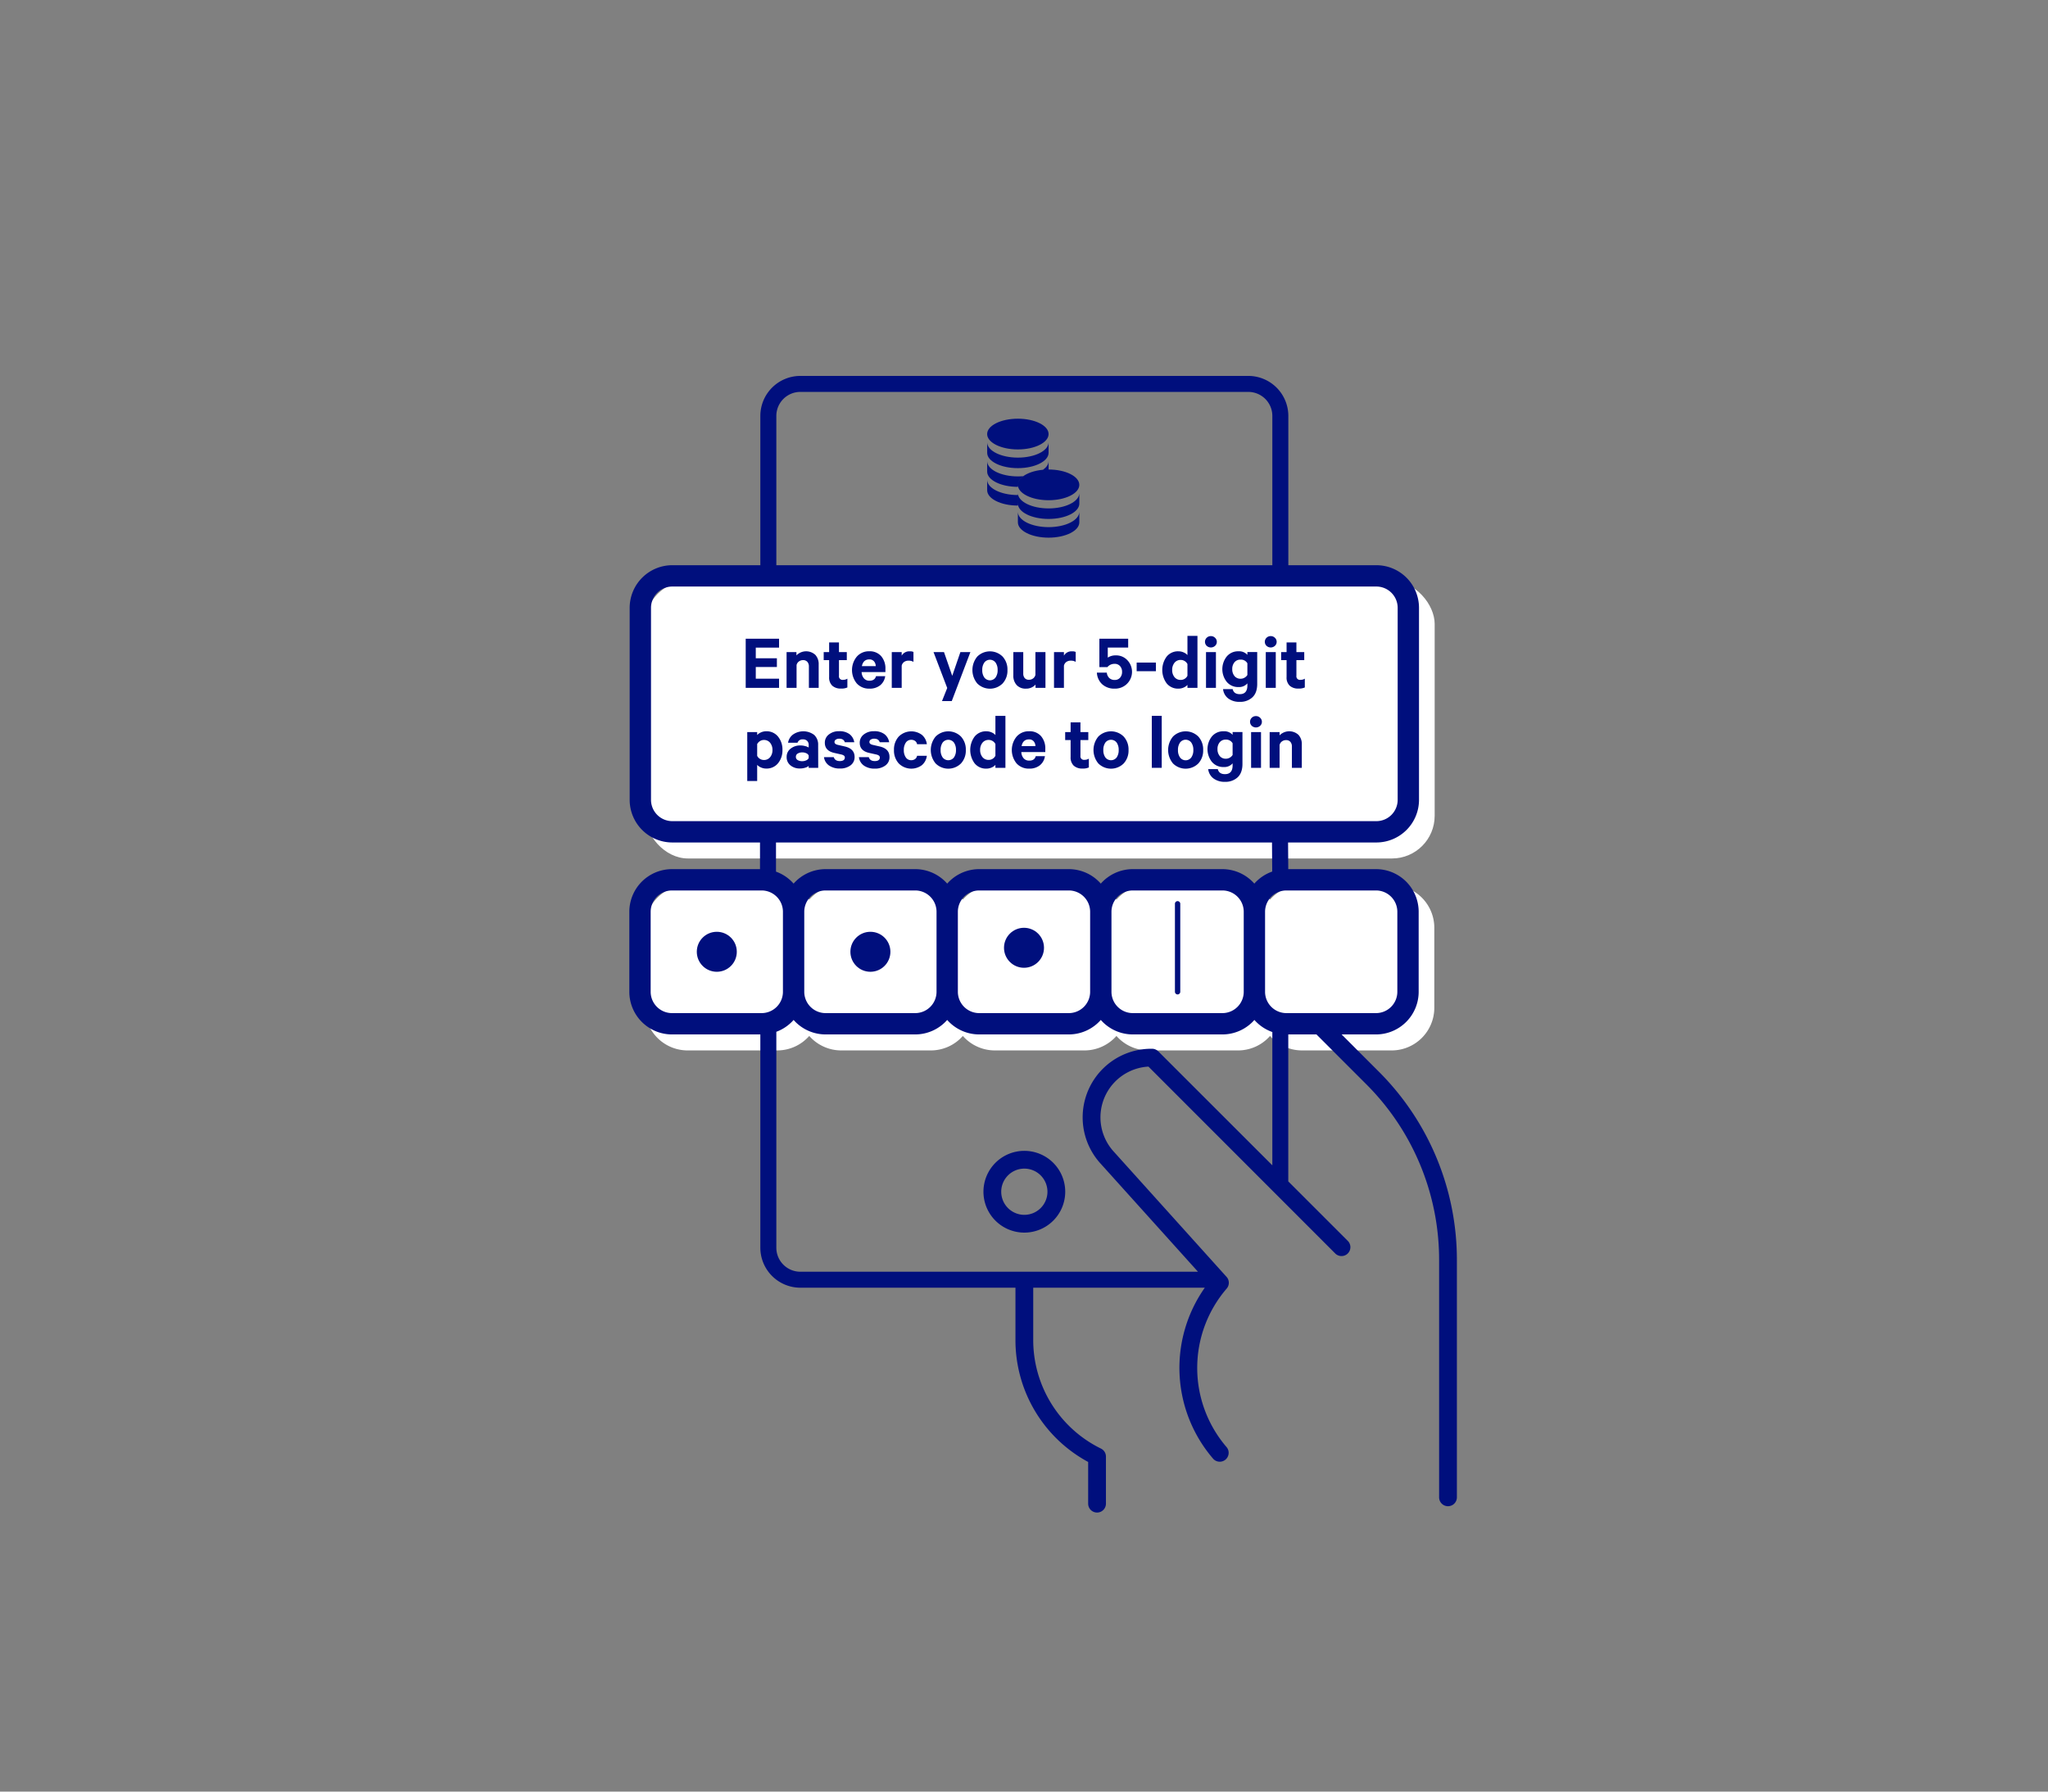 <svg id="OUTLINES" xmlns="http://www.w3.org/2000/svg" viewBox="0 0 1152 1008"><rect x="0" y="0" width="1152" height="1008" fill="#808080" stroke="none"/><defs><style>.cls-1{fill:#fff;}.cls-2{fill:#000f7d;}</style></defs><title>authentication-by-secret-answer</title><path class="cls-1" d="M782.81,498h-50.4a24,24,0,0,0-18,8.15,23.94,23.94,0,0,0-18-8.15H646a24,24,0,0,0-18,8.15A24,24,0,0,0,610,498h-50.4a24,24,0,0,0-18,8.15,24,24,0,0,0-18-8.15h-50.4a24,24,0,0,0-18,8.15,23.94,23.94,0,0,0-18-8.15h-50.4a24,24,0,0,0-24,24v45a24,24,0,0,0,24,24h50.4a23.94,23.94,0,0,0,18-8.15,24,24,0,0,0,18,8.15h50.4a24,24,0,0,0,18-8.15,24,24,0,0,0,18,8.15H610a24,24,0,0,0,18-8.15A24,24,0,0,0,646,591h50.4a23.94,23.94,0,0,0,18-8.15,24,24,0,0,0,18,8.15h50.4a24,24,0,0,0,24-24V522A24,24,0,0,0,782.81,498Z"/><rect class="cls-1" x="363" y="327" width="444" height="156" rx="24"/><path class="cls-2" d="M607.11,272.8c0,4.77-7.74,8.64-17.28,8.64s-17.28-3.87-17.28-8.64,7.73-8.64,17.28-8.64S607.11,268,607.11,272.8Zm-17.28,13.25c-9.48,0-17.18-3.82-17.27-8.55h0v5.83c0,4.77,7.73,8.64,17.28,8.64s17.28-3.87,17.28-8.64V277.5h0C607,282.23,599.31,286.05,589.83,286.05Zm0,10.53c-9.48,0-17.18-3.82-17.27-8.55h0v5.83c0,4.77,7.73,8.64,17.28,8.64s17.28-3.87,17.28-8.64V288h0C607,292.76,599.31,296.58,589.83,296.58Zm-17.28-43.72c9.54,0,17.28-3.87,17.28-8.65s-7.74-8.64-17.28-8.64-17.28,3.87-17.28,8.64S563,252.86,572.55,252.86Zm17.27,6.59c0,1.81-1.18,3.47-3.11,4.85,1-.09,2-.14,3.12-.14v-4.71Zm-17.27,3.94c9.54,0,17.28-3.87,17.28-8.64v-5.83h0c-.1,4.73-7.79,8.55-17.27,8.55s-17.18-3.82-17.27-8.55h0v5.83C555.27,259.52,563,263.39,572.55,263.39Zm0,10.53h0v-1s0-.05,0-.08c0-1.84,1.16-3.54,3.11-4.95-1,.1-2,.15-3.11.15-9.49,0-17.18-3.82-17.27-8.55h0v5.83C555.27,270.05,563,273.92,572.55,273.92Zm0,10.53v-5.92h0c-9.49,0-17.18-3.82-17.27-8.55h0v5.83c0,4.77,7.73,8.64,17.28,8.64Z"/><path class="cls-2" d="M419.46,359.37h18.76v5H425.13v6H437v4.91H425.13v6.57h13.09V387H419.46Z"/><path class="cls-2" d="M442.45,387V366.89H448v1.84a7.65,7.65,0,0,1,10.64-.27,7.63,7.63,0,0,1,1.87,5.4V387H455V375a3.87,3.87,0,0,0-.83-2.59,3.07,3.07,0,0,0-2.45-1,3.76,3.76,0,0,0-2.32.74,3.42,3.42,0,0,0-1.33,2V387Z"/><path class="cls-2" d="M466.39,380.93v-9.54h-3.06v-4.5h3.06v-5.45h5.53v5.45h4.41v4.5h-4.41v8.82a2,2,0,0,0,2.3,2.29,4.35,4.35,0,0,0,2.43-.67v4.95a7.89,7.89,0,0,1-3.6.63,7,7,0,0,1-4.9-1.62A6.3,6.3,0,0,1,466.39,380.93Z"/><path class="cls-2" d="M492.76,380.43h5.17a8,8,0,0,1-2.85,5.15,9.35,9.35,0,0,1-6.06,1.87,9.21,9.21,0,0,1-7.06-2.9,11.9,11.9,0,0,1,0-15.12,9,9,0,0,1,6.95-3,8.49,8.49,0,0,1,6.73,2.72,10.55,10.55,0,0,1,2.41,7.27v1.71H484.66a5.57,5.57,0,0,0,1.3,3.53A4,4,0,0,0,489,383Q492.08,383,492.76,380.43ZM489,371q-3.42,0-4.19,3.78h7.79a4.09,4.09,0,0,0-1-2.72A3.31,3.31,0,0,0,489,371Z"/><path class="cls-2" d="M513.82,366.8v5.58a5.34,5.34,0,0,0-2.79-.68,4.18,4.18,0,0,0-2.48.74,3.47,3.47,0,0,0-1.35,2.1V387h-5.58V366.89h5.58v2a4.86,4.86,0,0,1,4.5-2.43A4.55,4.55,0,0,1,513.82,366.8Z"/><path class="cls-2" d="M535.37,394.43h-5.49l2.93-7.34-7.7-20.2H531l4.63,13.36,4.59-13.36h5.63Z"/><path class="cls-2" d="M566.69,377a10.6,10.6,0,0,1-2.74,7.56,10.12,10.12,0,0,1-14.22,0,11.84,11.84,0,0,1,0-15.17,10.12,10.12,0,0,1,14.22,0A10.67,10.67,0,0,1,566.69,377Zm-5.53,0a7,7,0,0,0-1.15-4.21,3.94,3.94,0,0,0-6.34,0,7,7,0,0,0-1.15,4.21,6.94,6.94,0,0,0,1.15,4.16,3.94,3.94,0,0,0,6.34,0A6.94,6.94,0,0,0,561.16,377Z"/><path class="cls-2" d="M588.07,366.89V387h-5.58v-1.84a6.93,6.93,0,0,1-5.4,2.29,6.73,6.73,0,0,1-5.2-2A7.68,7.68,0,0,1,570,380V366.89h5.58v12a3.88,3.88,0,0,0,.81,2.61,3,3,0,0,0,2.43.95,3.71,3.71,0,0,0,2.3-.75,3.45,3.45,0,0,0,1.3-2V366.89Z"/><path class="cls-2" d="M605.08,366.8v5.58a5.34,5.34,0,0,0-2.79-.68,4.18,4.18,0,0,0-2.48.74,3.47,3.47,0,0,0-1.35,2.1V387h-5.58V366.89h5.58v2a4.86,4.86,0,0,1,4.5-2.43A4.55,4.55,0,0,1,605.08,366.8Z"/><path class="cls-2" d="M626.9,373.5a5.08,5.08,0,0,0-4,1.85h-4.5v-16h16.2v5H623.12V370a7.72,7.72,0,0,1,4.46-1.26A8.54,8.54,0,0,1,634,371.3a9.47,9.47,0,0,1-7,16.15,10.06,10.06,0,0,1-7-2.45,9.46,9.46,0,0,1-3-6.55h5.58a4.78,4.78,0,0,0,1.37,3,4.25,4.25,0,0,0,3.08,1.11,3.79,3.79,0,0,0,3-1.26,4.76,4.76,0,0,0,1.13-3.29,4.68,4.68,0,0,0-1.13-3.24A3.89,3.89,0,0,0,626.9,373.5Z"/><path class="cls-2" d="M639.37,377.64v-4.86h10.84v4.86Z"/><path class="cls-2" d="M667.94,387v-1.66a5.84,5.84,0,0,1-2.11,1.48,7.05,7.05,0,0,1-2.93.63,8.18,8.18,0,0,1-6.68-3,12.72,12.72,0,0,1,0-15,8.14,8.14,0,0,1,6.68-3,7.05,7.05,0,0,1,2.93.63,5.84,5.84,0,0,1,2.11,1.48v-10.8h5.63V387Zm0-6.75v-6.61a4,4,0,0,0-1.53-1.69,4.09,4.09,0,0,0-2.25-.65,4.31,4.31,0,0,0-3.51,1.59,6.26,6.26,0,0,0-1.3,4.08,6.13,6.13,0,0,0,1.3,4,4.32,4.32,0,0,0,3.51,1.57,4.17,4.17,0,0,0,3.78-2.34Z"/><path class="cls-2" d="M684.46,361.08a3,3,0,0,1-1,2.3,3.49,3.49,0,0,1-4.68,0,3.15,3.15,0,0,1,0-4.57,3.29,3.29,0,0,1,2.34-.92,3.23,3.23,0,0,1,2.32.92A3,3,0,0,1,684.46,361.08Zm-.5,5.81V387h-5.58V366.89Z"/><path class="cls-2" d="M701.65,385.65v-1.17a6.05,6.05,0,0,1-4.95,2.07,8.27,8.27,0,0,1-6.66-2.92,11.5,11.5,0,0,1,0-14.27,8.27,8.27,0,0,1,6.66-2.92,6.2,6.2,0,0,1,4.95,2v-1.57h5.53V384.8q0,5-2.7,7.53a10,10,0,0,1-7.15,2.55,10.37,10.37,0,0,1-6.42-1.89,7.58,7.58,0,0,1-2.94-5.27h5.4q.68,2.83,4,2.84Q701.65,390.56,701.65,385.65Zm0-5.89v-6.57a4.14,4.14,0,0,0-3.78-2.07,4.31,4.31,0,0,0-3.47,1.48,5.78,5.78,0,0,0-1.26,3.87,5.85,5.85,0,0,0,1.26,3.89,4.27,4.27,0,0,0,3.47,1.51,4.17,4.17,0,0,0,2.22-.61A4.33,4.33,0,0,0,701.65,379.76Z"/><path class="cls-2" d="M718.12,361.08a3,3,0,0,1-1,2.3,3.49,3.49,0,0,1-4.68,0,3.15,3.15,0,0,1,0-4.57,3.29,3.29,0,0,1,2.34-.92,3.23,3.23,0,0,1,2.32.92A3,3,0,0,1,718.12,361.08Zm-.5,5.81V387H712V366.89Z"/><path class="cls-2" d="M723.7,380.93v-9.54h-3.06v-4.5h3.06v-5.45h5.53v5.45h4.41v4.5h-4.41v8.82a2,2,0,0,0,2.3,2.29,4.35,4.35,0,0,0,2.43-.67v4.95a7.89,7.89,0,0,1-3.6.63,7,7,0,0,1-4.91-1.62A6.29,6.29,0,0,1,723.7,380.93Z"/><path class="cls-2" d="M425.91,430.34v9.09h-5.58V411.89h5.58v1.66a5.89,5.89,0,0,1,2.12-1.48,7,7,0,0,1,2.92-.63,8.21,8.21,0,0,1,6.71,3,11.5,11.5,0,0,1,2.47,7.5,11.38,11.38,0,0,1-2.47,7.47,8.22,8.22,0,0,1-6.71,3,7,7,0,0,1-2.92-.63A5.89,5.89,0,0,1,425.91,430.34Zm0-11.7v6.61a4.07,4.07,0,0,0,1.53,1.69,4.18,4.18,0,0,0,2.25.65A4.32,4.32,0,0,0,433.2,426a6.14,6.14,0,0,0,1.31-4,6.26,6.26,0,0,0-1.31-4.08,4.31,4.31,0,0,0-3.51-1.59,4,4,0,0,0-2.22.65A4.36,4.36,0,0,0,425.91,418.64Z"/><path class="cls-2" d="M460.25,432h-5.36v-1.08a4.93,4.93,0,0,1-1.93,1,9.62,9.62,0,0,1-3,.45,8.11,8.11,0,0,1-5.33-1.75,5.83,5.83,0,0,1-2.14-4.77,5.69,5.69,0,0,1,2.23-4.64,8.53,8.53,0,0,1,5.55-1.8,10.12,10.12,0,0,1,2.61.36,6.34,6.34,0,0,1,2,.81v-1.48a3.08,3.08,0,0,0-.83-2.23,3.21,3.21,0,0,0-2.45-.88,2.86,2.86,0,0,0-3,1.89h-5.31a7.12,7.12,0,0,1,2.77-4.61,10.17,10.17,0,0,1,11.92.22,7.39,7.39,0,0,1,2.23,5.7Zm-5.36-5.49v-1.44a2.58,2.58,0,0,0-1.37-1.28,5.21,5.21,0,0,0-2.27-.47,4.81,4.81,0,0,0-2.5.63,2,2,0,0,0-1.06,1.84,2,2,0,0,0,1,1.85,4.76,4.76,0,0,0,2.52.63,5.21,5.21,0,0,0,2.27-.48A2.58,2.58,0,0,0,454.89,426.51Z"/><path class="cls-2" d="M463.49,426H469c.45,1.47,1.58,2.2,3.38,2.2s2.83-.66,2.83-2a1.28,1.28,0,0,0-.47-1.06,4.24,4.24,0,0,0-1.55-.65l-4-.9q-5.22-1.22-5.22-5.67a5.72,5.72,0,0,1,2.29-4.7,8.89,8.89,0,0,1,5.72-1.82,9.39,9.39,0,0,1,5.87,1.64,7.18,7.18,0,0,1,2.68,4.57h-5.31q-.63-2-3.15-2a3.43,3.43,0,0,0-1.87.49,1.56,1.56,0,0,0-.79,1.4c0,.75.6,1.27,1.8,1.57l4.14.95q5.35,1.31,5.36,5.85a5.68,5.68,0,0,1-2.32,4.77,9.55,9.55,0,0,1-5.92,1.75,10.32,10.32,0,0,1-6.12-1.69A6.73,6.73,0,0,1,463.49,426Z"/><path class="cls-2" d="M483.15,426h5.54c.45,1.47,1.57,2.2,3.37,2.2s2.84-.66,2.84-2a1.29,1.29,0,0,0-.48-1.06,4.16,4.16,0,0,0-1.55-.65l-4.05-.9q-5.22-1.22-5.22-5.67a5.73,5.73,0,0,1,2.3-4.7,8.86,8.86,0,0,1,5.71-1.82,9.37,9.37,0,0,1,5.87,1.64,7.14,7.14,0,0,1,2.68,4.57h-5.31q-.63-2-3.15-2a3.45,3.45,0,0,0-1.87.49,1.57,1.57,0,0,0-.78,1.4c0,.75.6,1.27,1.8,1.57l4.14.95q5.36,1.31,5.35,5.85A5.65,5.65,0,0,1,498,430.7a9.49,9.49,0,0,1-5.91,1.75,10.32,10.32,0,0,1-6.12-1.69A6.74,6.74,0,0,1,483.15,426Z"/><path class="cls-2" d="M502.86,422a10.78,10.78,0,0,1,2.7-7.61,10,10,0,0,1,13-.94,8.05,8.05,0,0,1,2.79,5.26h-5.49a2.82,2.82,0,0,0-1.11-1.82,3.57,3.57,0,0,0-2.22-.65,3.53,3.53,0,0,0-3,1.57A7.07,7.07,0,0,0,508.4,422a7,7,0,0,0,1.12,4.14,3.53,3.53,0,0,0,3,1.57,3.63,3.63,0,0,0,2.22-.65,2.84,2.84,0,0,0,1.11-1.82h5.49a8.12,8.12,0,0,1-2.77,5.26,10,10,0,0,1-13-.94A10.71,10.71,0,0,1,502.86,422Z"/><path class="cls-2" d="M543.27,422a10.6,10.6,0,0,1-2.74,7.56,10.12,10.12,0,0,1-14.22,0,11.84,11.84,0,0,1,0-15.17,10.12,10.12,0,0,1,14.22,0A10.67,10.67,0,0,1,543.27,422Zm-5.53,0a7.09,7.09,0,0,0-1.15-4.21,4,4,0,0,0-6.35,0A7.09,7.09,0,0,0,529.1,422a7,7,0,0,0,1.14,4.16,4,4,0,0,0,6.35,0A7,7,0,0,0,537.74,422Z"/><path class="cls-2" d="M559.92,432v-1.66a5.84,5.84,0,0,1-2.11,1.48,7.05,7.05,0,0,1-2.93.63,8.18,8.18,0,0,1-6.68-3,12.72,12.72,0,0,1,0-15,8.14,8.14,0,0,1,6.68-3,7.05,7.05,0,0,1,2.93.63,5.84,5.84,0,0,1,2.11,1.48v-10.8h5.63V432Zm0-6.75v-6.61a4,4,0,0,0-1.53-1.69,4.09,4.09,0,0,0-2.25-.65,4.31,4.31,0,0,0-3.51,1.59,6.26,6.26,0,0,0-1.3,4.08,6.13,6.13,0,0,0,1.3,4,4.32,4.32,0,0,0,3.51,1.57,4.17,4.17,0,0,0,3.78-2.34Z"/><path class="cls-2" d="M582.6,425.43h5.18a8,8,0,0,1-2.86,5.15,9.32,9.32,0,0,1-6,1.87,9.23,9.23,0,0,1-7.07-2.9,11.9,11.9,0,0,1,0-15.12,9,9,0,0,1,7-3,8.47,8.47,0,0,1,6.72,2.72,10.55,10.55,0,0,1,2.41,7.27v1.71H574.5a5.57,5.57,0,0,0,1.31,3.53,4,4,0,0,0,3.06,1.28Q581.93,428,582.6,425.43ZM578.82,416q-3.42,0-4.18,3.78h7.78a4.09,4.09,0,0,0-1-2.72A3.31,3.31,0,0,0,578.82,416Z"/><path class="cls-2" d="M602.22,425.93v-9.54h-3.06v-4.5h3.06v-5.45h5.53v5.45h4.42v4.5h-4.42v8.82a2,2,0,0,0,2.3,2.29,4.35,4.35,0,0,0,2.43-.67v4.95a8,8,0,0,1-3.6.63,7,7,0,0,1-4.9-1.62A6.3,6.3,0,0,1,602.22,425.93Z"/><path class="cls-2" d="M634.8,422a10.61,10.61,0,0,1-2.75,7.56,10.12,10.12,0,0,1-14.22,0,11.87,11.87,0,0,1,0-15.17,10.12,10.12,0,0,1,14.22,0A10.68,10.68,0,0,1,634.8,422Zm-5.54,0a7.09,7.09,0,0,0-1.14-4.21,4,4,0,0,0-6.35,0,7.09,7.09,0,0,0-1.15,4.21,7,7,0,0,0,1.15,4.16,4,4,0,0,0,6.35,0A7,7,0,0,0,629.26,422Z"/><path class="cls-2" d="M653.47,402.75V432h-5.58V402.75Z"/><path class="cls-2" d="M676.78,422a10.6,10.6,0,0,1-2.74,7.56,10.12,10.12,0,0,1-14.22,0,11.84,11.84,0,0,1,0-15.17,10.12,10.12,0,0,1,14.22,0A10.67,10.67,0,0,1,676.78,422Zm-5.53,0a7,7,0,0,0-1.15-4.21,3.94,3.94,0,0,0-6.34,0,7,7,0,0,0-1.15,4.21,6.94,6.94,0,0,0,1.15,4.16,3.94,3.94,0,0,0,6.34,0A6.94,6.94,0,0,0,671.25,422Z"/><path class="cls-2" d="M693.34,430.65v-1.17a6.05,6.05,0,0,1-5,2.07,8.27,8.27,0,0,1-6.66-2.92,11.54,11.54,0,0,1,0-14.27,8.27,8.27,0,0,1,6.66-2.92,6.2,6.2,0,0,1,5,2v-1.57h5.54V429.8q0,5-2.7,7.53a10,10,0,0,1-7.16,2.55,10.34,10.34,0,0,1-6.41-1.89,7.59,7.59,0,0,1-3-5.27h5.4q.68,2.83,4,2.84Q693.34,435.56,693.34,430.65Zm0-5.89v-6.57a4.14,4.14,0,0,0-3.78-2.07,4.29,4.29,0,0,0-3.46,1.48,5.78,5.78,0,0,0-1.26,3.87,5.85,5.85,0,0,0,1.26,3.89,4.25,4.25,0,0,0,3.46,1.51,4.2,4.2,0,0,0,2.23-.61A4.3,4.3,0,0,0,693.34,424.76Z"/><path class="cls-2" d="M709.81,406.08a3,3,0,0,1-1,2.3,3.49,3.49,0,0,1-4.68,0,3.15,3.15,0,0,1,0-4.57,3.29,3.29,0,0,1,2.34-.92,3.23,3.23,0,0,1,2.32.92A3,3,0,0,1,709.81,406.08Zm-.49,5.81V432h-5.58V411.89Z"/><path class="cls-2" d="M714.18,432V411.89h5.58v1.84a7.65,7.65,0,0,1,10.64-.27,7.63,7.63,0,0,1,1.87,5.4V432h-5.58V420a3.87,3.87,0,0,0-.83-2.59,3.09,3.09,0,0,0-2.46-1,3.75,3.75,0,0,0-2.31.74,3.42,3.42,0,0,0-1.33,2V432Z"/><circle class="cls-2" cx="403.2" cy="535.5" r="11.25"/><circle class="cls-2" cx="489.6" cy="535.5" r="11.25"/><circle class="cls-2" cx="576" cy="533.25" r="11.25"/><path class="cls-2" d="M662.4,559.5a1.5,1.5,0,0,1-1.5-1.5V508.5a1.5,1.5,0,0,1,3,0V558A1.5,1.5,0,0,1,662.4,559.5Z"/><path class="cls-2" d="M576.19,647.5a23,23,0,1,0,23,23A23,23,0,0,0,576.19,647.5Zm0,36a13,13,0,1,1,13-13A13,13,0,0,1,576.19,683.5Z"/><path class="cls-2" d="M775.41,602.76,754.65,582H774a24,24,0,0,0,24-24V513a24,24,0,0,0-24-24H724.65l-.11-15h49.65a24,24,0,0,0,24-24V342a24,24,0,0,0-24-24h-49.5V234a22.53,22.53,0,0,0-22.5-22.5h-252a22.52,22.52,0,0,0-22.5,22.5v84h-49.5a24,24,0,0,0-24,24V450a24,24,0,0,0,24,24H427.5v15H378a24,24,0,0,0-24,24v45a24,24,0,0,0,24,24h49.69V702a22.52,22.52,0,0,0,22.5,22.5h121v29.19a77.91,77.91,0,0,0,40.9,68.85V846a5,5,0,0,0,10,0V819.5a5,5,0,0,0-2.78-4.48,68,68,0,0,1-38.12-61.33V724.5H677.7a78.37,78.37,0,0,0,4.71,96.25,5,5,0,0,0,7.57-6.53A68.38,68.38,0,0,1,690,725a5,5,0,0,0-.07-6.61l-63.22-70.21A28.6,28.6,0,0,1,646,600.1L751,705.17a5,5,0,1,0,7.07-7.07l-33.41-33.41V582H740.5l27.84,27.84A139.61,139.61,0,0,1,809.5,709.2V842.44a5,5,0,0,0,10,0V709.2A149.58,149.58,0,0,0,775.41,602.76ZM774,501a12,12,0,0,1,12,12v45a12,12,0,0,1-12,12H723.6a12,12,0,0,1-12-12V513a12,12,0,0,1,12-12Zm-86.4-12H637.2a24,24,0,0,0-18,8.15,24,24,0,0,0-18-8.15H550.8a24,24,0,0,0-18,8.15,24,24,0,0,0-18-8.15H464.4a24,24,0,0,0-18,8.15,24,24,0,0,0-9.9-6.74V474h279l.12,16.36a24,24,0,0,0-10.06,6.79A24,24,0,0,0,687.6,489Zm12,24v45a12,12,0,0,1-12,12H637.2a12,12,0,0,1-12-12V513a12,12,0,0,1,12-12h50.4A12,12,0,0,1,699.6,513Zm-86.4,0v45a12,12,0,0,1-12,12H550.8a12,12,0,0,1-12-12V513a12,12,0,0,1,12-12h50.4A12,12,0,0,1,613.2,513Zm-86.4,0v45a12,12,0,0,1-12,12H464.4a12,12,0,0,1-12-12V513a12,12,0,0,1,12-12h50.4A12,12,0,0,1,526.8,513ZM436.69,234a13.51,13.51,0,0,1,13.5-13.5h252a13.52,13.52,0,0,1,13.5,13.5v84h-279Zm-58.5,228a12,12,0,0,1-12-12V342a12,12,0,0,1,12-12h396a12,12,0,0,1,12,12V450a12,12,0,0,1-12,12ZM366,558V513a12,12,0,0,1,12-12h50.4a12,12,0,0,1,12,12v45a12,12,0,0,1-12,12H378A12,12,0,0,1,366,558Zm285.53,33.52a5,5,0,0,0-3.49-1.46h-.45a38.6,38.6,0,0,0-28.26,64.89l54.53,60.56H450.19a13.51,13.51,0,0,1-13.5-13.5V580.51a24.05,24.05,0,0,0,9.71-6.66,24,24,0,0,0,18,8.15h50.4a24,24,0,0,0,18-8.15,24,24,0,0,0,18,8.15h50.4a24,24,0,0,0,18-8.15,24,24,0,0,0,18,8.15h50.4a24,24,0,0,0,18-8.15,24,24,0,0,0,10.09,6.8v75Z"/></svg>